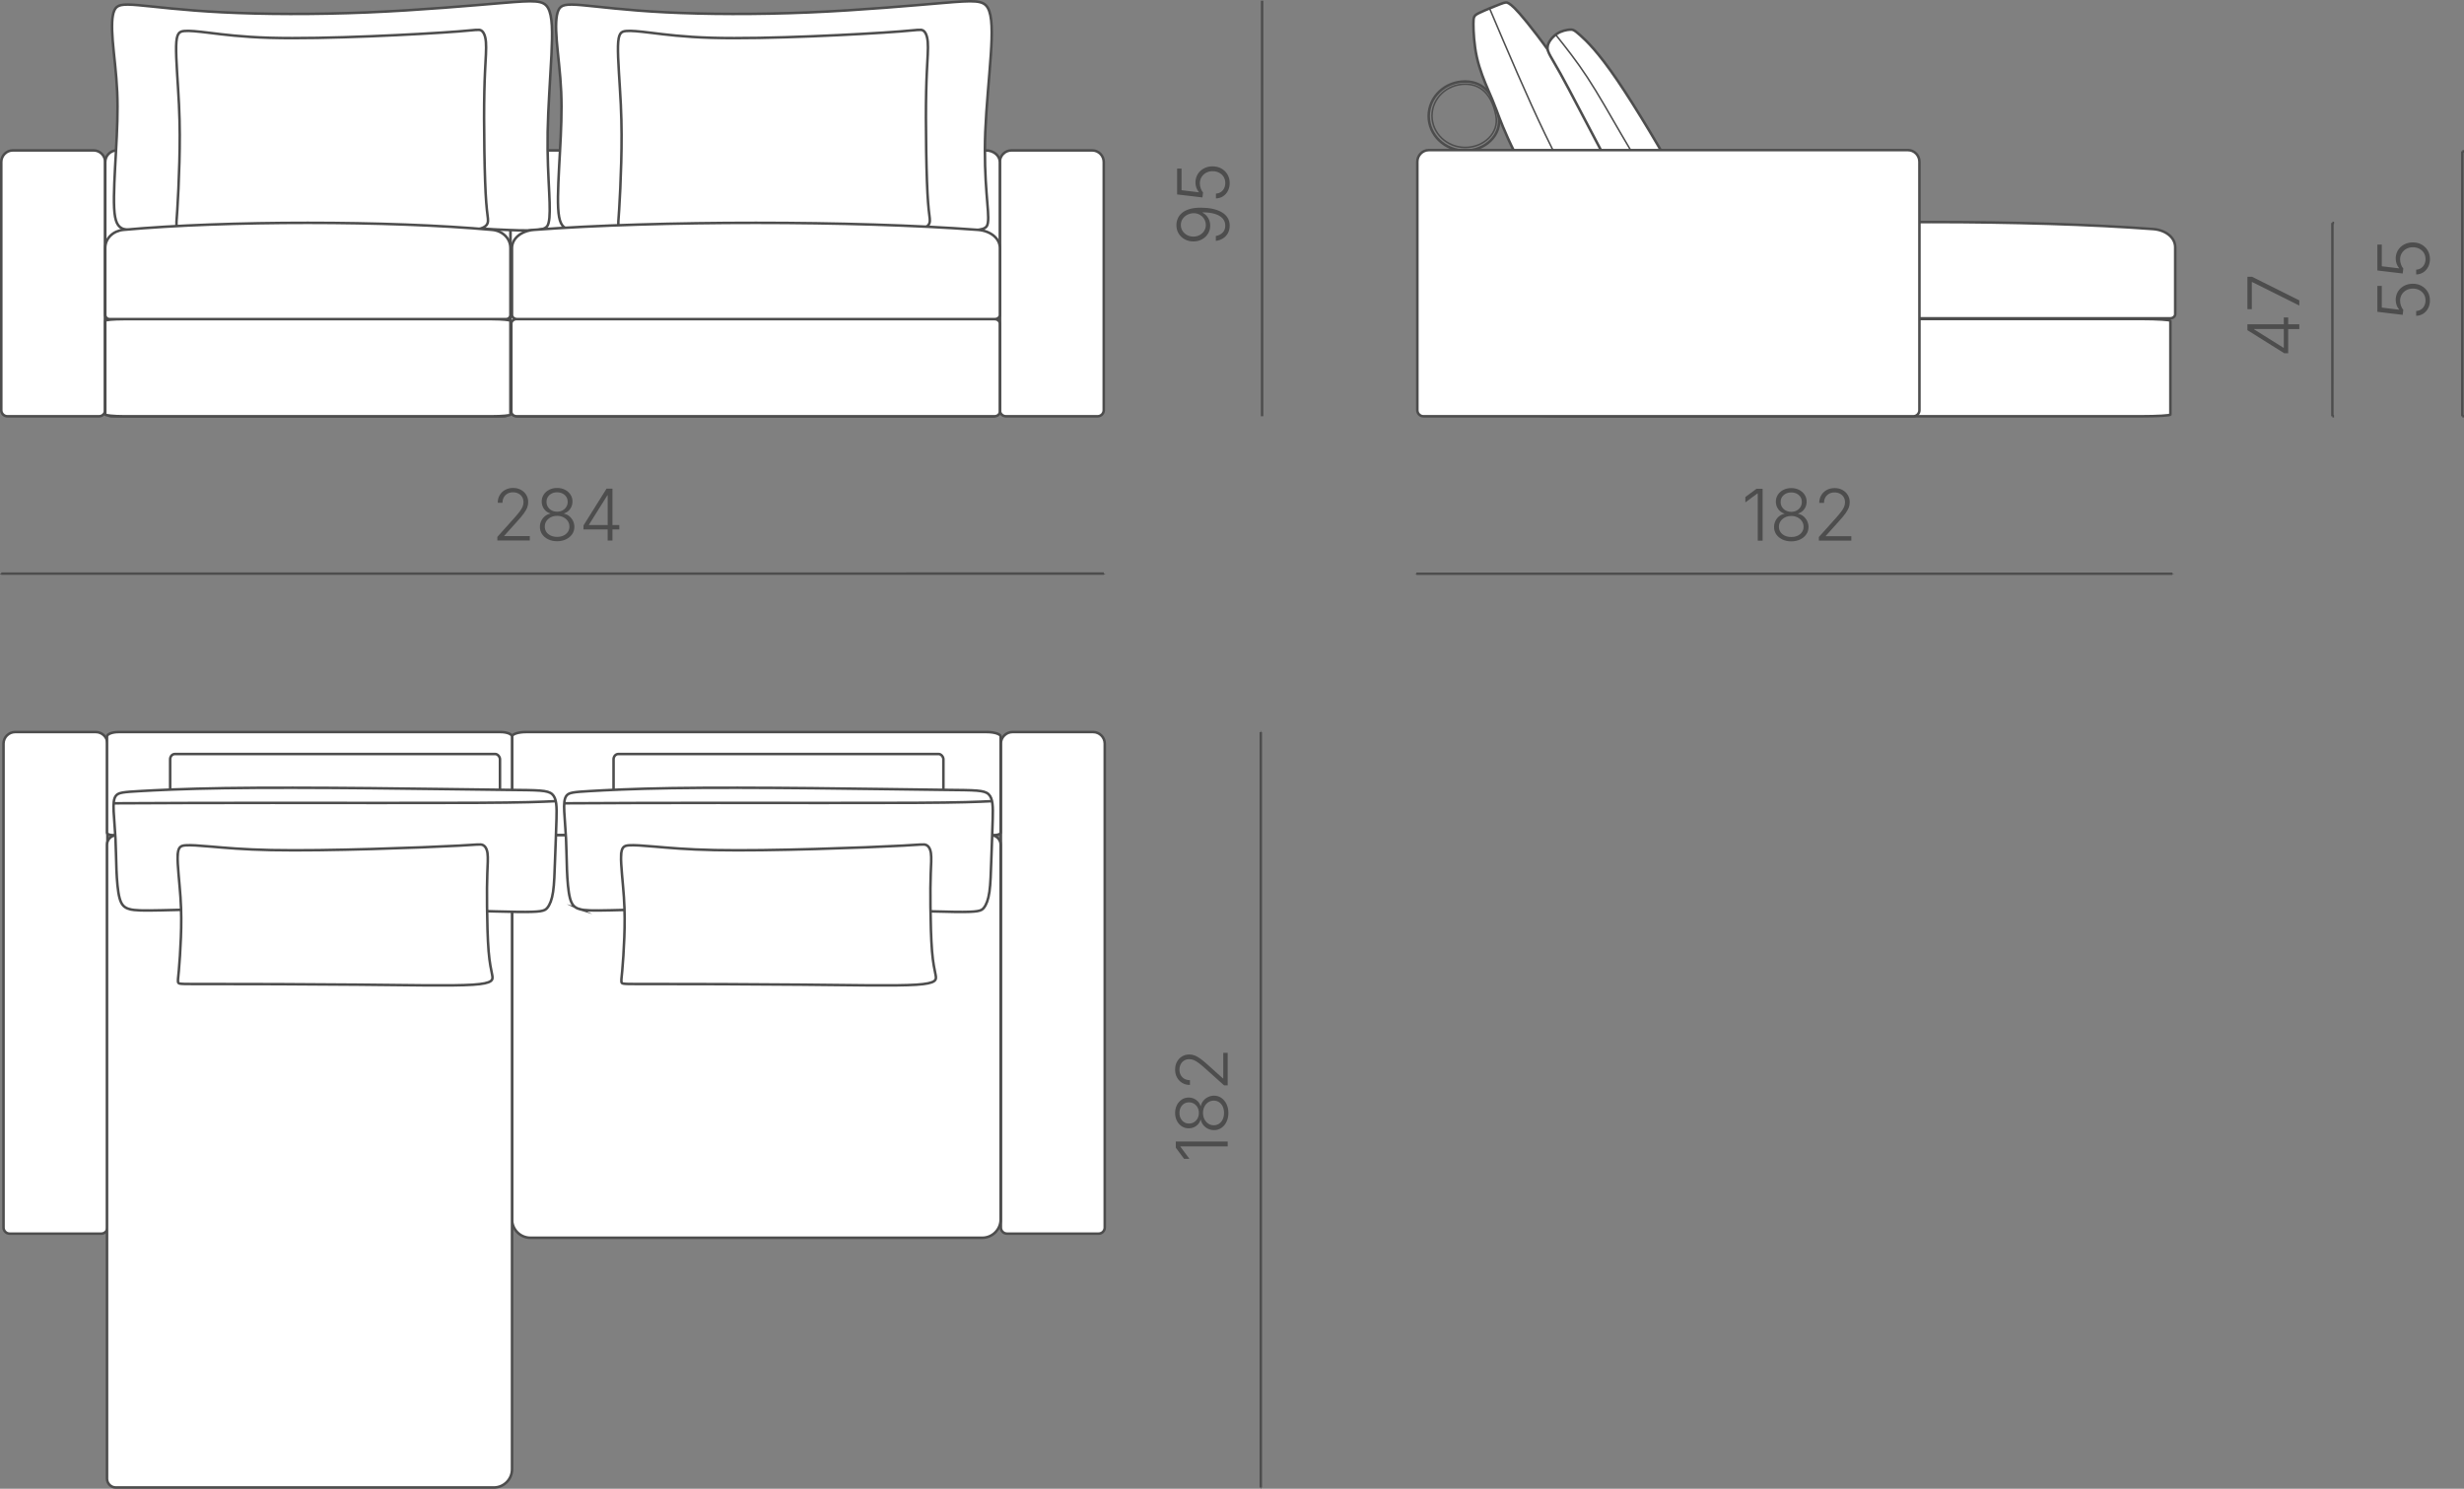 <?xml version="1.0" encoding="UTF-8"?> <svg xmlns="http://www.w3.org/2000/svg" xmlns:xlink="http://www.w3.org/1999/xlink" xmlns:xodm="http://www.corel.com/coreldraw/odm/2003" xml:space="preserve" width="170.653mm" height="103.125mm" version="1.1" style="shape-rendering:geometricPrecision; text-rendering:geometricPrecision; image-rendering:optimizeQuality; fill-rule:evenodd; clip-rule:evenodd" viewBox="0 0 11518.86 6960.81"><rect x="0" y="0" width="11518.86" height="6960.81" fill="#808080" stroke="none"/> <defs> <style type="text/css"> .str2 {stroke:#4D4D4D;stroke-width:7.14;stroke-miterlimit:22.926} .str1 {stroke:#4D4D4D;stroke-width:11.43;stroke-miterlimit:22.926} .str0 {stroke:#4D4D4D;stroke-width:11.91;stroke-miterlimit:22.926} .fil1 {fill:none} .fil0 {fill:white} .fil2 {fill:#4D4D4D;fill-rule:nonzero} </style> </defs> <g id="Слой_x0020_1">  <g id="_1900728224160"> <path class="fil0 str0" d="M4728.36 703.19l377.24 0c29.87,0 54.3,24.43 54.3,54.3l0 1160.29c0,15.72 -12.85,28.57 -28.57,28.57l-428.68 0c-15.72,0 -28.57,-12.85 -28.57,-28.57l0 -1160.29c0,-29.87 24.43,-54.3 54.3,-54.3z"></path> <path class="fil0 str0" d="M2451.39 703.19l2157.4 0c35.91,0 65.28,24.47 65.28,54.3l0 1160.28c0,15.68 -15.5,28.58 -34.36,28.58l-2219.25 0c-18.86,0 -34.36,-12.86 -34.36,-28.58l0 -1160.28c0,-29.86 29.38,-54.3 65.29,-54.3z"></path> <path class="fil0 str0" d="M4649.11 1491.91l-2233.71 0c-13.62,0 -24.95,9.42 -24.95,20.72l0 413c0,11.31 11.23,20.72 24.95,20.72l2233.71 0c13.73,0 24.95,-9.32 24.95,-20.72l0 -413c0,-11.4 -11.44,-20.72 -24.95,-20.72z"></path> <path class="fil0 str0" d="M2653.57 1071.13c-28.03,-9.23 -40.95,-34.17 -44.23,-98.1 -3.27,-63.94 3.1,-166.89 8.4,-264.21 5.31,-97.33 9.54,-189.03 5.76,-277.66 -3.78,-88.63 -15.58,-174.19 -20.88,-241.19 -5.31,-66.99 -4.11,-115.42 7.78,-141.77 11.91,-26.35 34.51,-30.63 110.07,-24.06 75.56,6.56 204.08,23.98 389.7,33.41 185.63,9.44 428.38,10.89 671.56,0.54 243.17,-10.35 486.77,-32.53 629.73,-44.49 142.95,-11.96 185.25,-13.71 206.4,23.39 21.15,37.09 21.15,113.03 14.07,219.44 -7.09,106.42 -21.26,243.32 -25.87,359.9 -4.6,116.57 0.38,212.83 5.64,283.1 5.26,70.27 10.82,114.55 6.55,142.06 -4.27,27.51 -18.35,38.25 -135.08,35.55 -116.73,-2.7 -336.12,-18.84 -571.36,-26.67 -235.23,-7.83 -486.31,-7.34 -679.62,-3.11 -193.3,4.23 -328.85,12.21 -418.17,19.43 -89.32,7.22 -132.43,13.69 -160.45,4.45z"></path> <path class="fil0 str0" d="M60.26 703.19l377.14 0c29.86,0 54.28,24.42 54.28,54.28l0 1160.31c0,15.71 -12.85,28.57 -28.57,28.57l-428.58 0c-15.71,0 -28.57,-12.85 -28.57,-28.57l0 -1160.31c0,-29.86 24.42,-54.28 54.28,-54.28z"></path> <path class="fil0 str0" d="M546.34 703.19l1785.4 0c29.87,0 54.3,24.45 54.3,54.3l0 1160.28c0,15.69 -12.88,28.58 -28.57,28.58l-1836.84 0c-15.7,0 -28.58,-12.86 -28.58,-28.58l0 -1160.28c0,-29.87 24.43,-54.3 54.3,-54.3z"></path> <rect class="fil0 str0" x="492.04" y="1491.92" width="1894.02" height="454.43" rx="86.36" ry="8.1"></rect> <path class="fil0 str0" d="M578.32 1071.13c-28.3,-9.23 -41.35,-34.17 -44.66,-98.1 -3.31,-63.94 3.13,-166.89 8.48,-264.21 5.35,-97.33 9.63,-189.03 5.81,-277.66 -3.82,-88.63 -15.73,-174.19 -21.09,-241.19 -5.35,-66.99 -4.15,-115.42 7.86,-141.77 12.02,-26.35 34.85,-30.63 111.15,-24.06 76.3,6.56 206.07,23.98 393.52,33.41 187.44,9.44 432.57,10.89 678.13,0.54 245.55,-10.35 491.54,-32.53 635.9,-44.49 144.35,-11.96 187.07,-13.71 208.42,23.39 21.36,37.09 21.36,113.03 16.17,219.44 -5.19,106.42 -15.58,243.32 -17.77,359.9 -2.19,116.57 3.81,212.83 7.17,283.1 3.35,70.27 4.05,114.55 -2.71,142.06 -6.76,27.51 -20.98,38.25 -138.86,35.55 -117.88,-2.7 -339.42,-18.84 -576.96,-26.67 -237.53,-7.83 -491.07,-7.34 -686.27,-3.11 -195.2,4.23 -332.07,12.21 -422.26,19.43 -90.2,7.22 -133.73,13.69 -162.03,4.45z"></path> <path class="fil0 str0" d="M823.47 215.23c-1.51,60.57 8.48,174.21 13.22,273.64 4.74,99.43 4.21,184.65 1.95,269.46 -2.27,84.81 -6.26,169.19 -9.65,221.06 -3.39,51.87 -6.16,71.21 -2.13,80.39 4.04,9.18 14.87,8.19 163.86,8.13 148.98,-0.06 436.12,0.79 676.38,5.45 240.25,4.66 433.64,13.14 527.78,4.37 94.14,-8.77 89.04,-34.8 84.5,-69.52 -4.54,-34.73 -8.53,-78.18 -11.47,-159.65 -2.94,-81.47 -4.83,-200.95 -4.88,-295.37 -0.04,-94.42 1.76,-163.77 4.56,-221.42 2.8,-57.65 6.59,-103.61 4.09,-134.94 -2.5,-31.33 -11.31,-48.05 -22.11,-54.31 -10.79,-6.26 -23.6,-2.09 -109.2,4.6 -85.59,6.68 -244,15.88 -409.6,22.56 -165.6,6.68 -338.4,10.86 -469.22,7.06 -130.82,-3.8 -219.66,-15.58 -281.1,-23.1 -61.44,-7.52 -95.46,-10.78 -118.98,-8.65 -23.51,2.13 -36.51,9.65 -38.01,70.23z"></path> <path class="fil0 str0" d="M2888.98 215.23c-1.5,60.57 8.49,174.21 13.22,273.64 4.73,99.43 4.21,184.65 1.95,269.46 -2.27,84.81 -6.26,169.19 -9.65,221.06 -3.39,51.87 -6.16,71.21 -2.13,80.39 4.04,9.18 14.87,8.19 163.86,8.13 148.98,-0.06 436.12,0.79 676.38,5.45 240.25,4.66 433.63,13.14 527.78,4.37 94.14,-8.77 89.04,-34.8 84.5,-69.52 -4.54,-34.73 -8.53,-78.18 -11.47,-159.65 -2.94,-81.47 -4.83,-200.95 -4.88,-295.37 -0.04,-94.42 1.76,-163.77 4.56,-221.42 2.8,-57.65 6.59,-103.61 4.09,-134.94 -2.5,-31.33 -11.31,-48.05 -22.11,-54.31 -10.8,-6.26 -23.6,-2.09 -109.2,4.6 -85.6,6.68 -244,15.88 -409.6,22.56 -165.6,6.68 -338.4,10.86 -469.22,7.06 -130.83,-3.8 -219.66,-15.58 -281.1,-23.1 -61.44,-7.52 -95.46,-10.78 -118.98,-8.65 -23.52,2.13 -36.51,9.65 -38.02,70.23z"></path> <path class="fil0 str0" d="M2366.57 1491.91l-1855.03 0c-10.71,0 -19.49,-8.77 -19.49,-19.5l0 -312.79c0,-46.7 38.41,-80.64 84.89,-84.89 480.18,-43.97 1244.07,-43.63 1724.23,0 46.48,4.22 84.89,38.22 84.89,84.89l0 312.79c0,10.72 -8.78,19.5 -19.49,19.5z"></path> <path class="fil0 str0" d="M4650.95 1491.91l-2233.99 0c-12.9,0 -23.48,-8.77 -23.48,-19.5l0 -312.79c0,-46.7 46.26,-80.64 102.23,-84.89 578.29,-43.97 1498.21,-43.63 2076.47,0 55.98,4.22 102.23,38.22 102.23,84.89l0 312.79c0,10.72 -10.58,19.5 -23.48,19.5z"></path> <path class="fil0 str0" d="M10145.32 1488.31l-2233.99 0c-12.91,0 -23.48,-8.77 -23.48,-19.5l0 -312.79c0,-46.7 46.26,-80.64 102.23,-84.9 578.28,-43.97 1498.21,-43.63 2076.47,0 55.97,4.23 102.23,38.22 102.23,84.9l0 312.79c0,10.71 -10.58,19.5 -23.48,19.5z"></path> <g> <line class="fil1 str1" x1="5895.81" y1="6955.05" x2="5894.03" y2="6955.05"></line> <line class="fil1 str1" x1="5895.83" y1="3422.81" x2="5894.04" y2="3422.81"></line> <line class="fil1 str1" x1="5894.04" y1="3422.81" x2="5894.03" y2="6955.05"></line> </g> <polygon class="fil2" points="5496.79,5337.46 5739.31,5337.46 5739.31,5360.24 5518.56,5360.24 5518.56,5361.86 5560.41,5418.19 5535.34,5418.19 5496.79,5366.25 "></polygon> <path id="_1" class="fil2" d="M5742.59 5203.67c0,15.5 -2.95,29.33 -8.84,41.5 -5.83,12.17 -13.84,21.67 -23.89,28.56 -10.11,6.89 -21.56,10.33 -34.34,10.33 -10,0 -19.39,-2.05 -28.11,-6.28 -8.72,-4.16 -16.06,-9.94 -22.06,-17.33 -5.95,-7.34 -9.89,-15.67 -11.72,-24.89l-1.11 0c-3.5,12.06 -10.33,21.73 -20.61,29.06 -10.23,7.34 -21.89,11 -34.9,11 -12.06,0 -22.89,-3.17 -32.5,-9.44 -9.61,-6.28 -17.17,-14.89 -22.67,-25.73 -5.56,-10.83 -8.34,-23.11 -8.34,-36.78 0,-13.55 2.77,-25.78 8.34,-36.61 5.49,-10.89 13.05,-19.45 22.61,-25.84 9.56,-6.33 20.39,-9.5 32.55,-9.5 12.89,0 24.51,3.67 34.84,11 10.27,7.34 17.16,16.89 20.67,28.73l1.11 0c1.84,-9.11 5.78,-17.33 11.72,-24.67 6,-7.33 13.34,-13.11 22.06,-17.39 8.72,-4.33 18.12,-6.45 28.11,-6.45 12.78,0 24.23,3.5 34.34,10.5 10.06,7 18.06,16.55 23.89,28.72 5.89,12.17 8.84,26.01 8.84,41.5zm-20.39 0c0,-11.39 -2.06,-21.39 -6.17,-30.06 -4.11,-8.61 -9.78,-15.34 -17,-20.22 -7.22,-4.89 -15.44,-7.34 -24.67,-7.34 -9.67,0 -18.28,2.5 -25.78,7.56 -7.56,5.06 -13.56,11.89 -18,20.61 -4.45,8.67 -6.67,18.51 -6.67,29.45 0,10.95 2.22,20.78 6.67,29.45 4.44,8.67 10.44,15.56 18,20.61 7.5,5.06 16.11,7.55 25.78,7.55 9.23,0 17.45,-2.39 24.67,-7.22 7.22,-4.83 12.89,-11.61 17,-20.28 4.11,-8.67 6.17,-18.72 6.17,-30.12zm-117.68 0c0,-9.44 -2,-17.89 -6,-25.33 -4,-7.39 -9.5,-13.28 -16.44,-17.62 -6.95,-4.39 -14.84,-6.55 -23.62,-6.55 -8.77,0 -16.5,2.11 -23.17,6.39 -6.67,4.23 -11.95,10.06 -15.73,17.56 -3.77,7.5 -5.72,16 -5.72,25.55 0,9.56 1.94,18.06 5.72,25.45 3.78,7.45 9.06,13.34 15.73,17.62 6.67,4.27 14.39,6.44 23.17,6.44 8.78,0 16.67,-2.17 23.62,-6.44 6.95,-4.28 12.45,-10.23 16.44,-17.73 4,-7.56 6,-16 6,-25.34z"></path> <path id="_2" class="fil2" d="M5739.31 5074.6l-16.95 0 -88.84 -79.61c-11.28,-10 -21,-18.12 -29.17,-24.34 -8.11,-6.22 -15.67,-10.83 -22.67,-13.83 -7,-3 -14.33,-4.5 -21.89,-4.5 -9.22,0 -17.28,2.17 -24.23,6.45 -6.89,4.28 -12.22,10.11 -16,17.5 -3.77,7.39 -5.72,15.77 -5.72,25.22 0,9.89 2.11,18.5 6.39,25.83 4.23,7.28 10,13.01 17.33,17.06 7.28,4.05 15.73,6.11 25.28,6.11l0 22.28c-13.45,0 -25.39,-3.11 -35.9,-9.34 -10.44,-6.22 -18.67,-14.78 -24.56,-25.56 -5.95,-10.77 -8.89,-23.11 -8.89,-37 0,-13.72 2.89,-25.83 8.72,-36.39 5.78,-10.62 13.67,-18.95 23.62,-25.01 9.89,-6.05 21.11,-9.11 33.61,-9.11 8.89,0 17.44,1.55 25.72,4.61 8.22,3.11 17.56,8.44 27.89,16.06 10.39,7.61 23.06,18.22 38,31.89l65.95 59.28 1.61 0 0 -119.35 20.67 0 0 151.74z"></path> <g> <line class="fil1 str1" x1="5.72" y1="2685.38" x2="5.72" y2="2682.14"></line> <line class="fil1 str1" x1="5160.37" y1="2685.14" x2="5160.37" y2="2681.9"></line> <line class="fil1 str1" x1="5160.37" y1="2681.9" x2="5.72" y2="2682.14"></line> </g> <path class="fil2" d="M2325 2527.3l0 -16.95 79.61 -88.85c10,-11.28 18.12,-21 24.34,-29.17 6.22,-8.11 10.83,-15.67 13.83,-22.67 3,-7 4.5,-14.33 4.5,-21.89 0,-9.22 -2.17,-17.28 -6.45,-24.23 -4.28,-6.89 -10.11,-12.22 -17.5,-16 -7.4,-3.77 -15.78,-5.72 -25.23,-5.72 -9.89,0 -18.5,2.11 -25.82,6.39 -7.28,4.23 -13.01,10.01 -17.06,17.34 -4.05,7.28 -6.11,15.73 -6.11,25.28l-22.28 0c0,-13.45 3.11,-25.39 9.34,-35.9 6.22,-10.44 14.78,-18.67 25.55,-24.56 10.77,-5.95 23.11,-8.9 37,-8.9 13.72,0 25.83,2.89 36.39,8.72 10.62,5.78 18.95,13.67 25.01,23.62 6.05,9.89 9.11,21.11 9.11,33.61 0,8.89 -1.55,17.44 -4.61,25.72 -3.11,8.22 -8.44,17.56 -16.06,27.89 -7.61,10.39 -18.22,23.06 -31.89,38l-59.28 65.96 0 1.61 119.35 -0.01 0 20.67 -151.74 0.01z"></path> <path id="_1_0" class="fil2" d="M2604.37 2530.56c-15.5,0 -29.33,-2.95 -41.5,-8.84 -12.17,-5.83 -21.67,-13.84 -28.56,-23.89 -6.89,-10.11 -10.33,-21.56 -10.33,-34.34 -0.01,-10 2.05,-19.39 6.27,-28.11 4.16,-8.72 9.94,-16.06 17.33,-22.06 7.34,-5.95 15.67,-9.89 24.89,-11.72l0 -1.11c-12.06,-3.5 -21.73,-10.33 -29.06,-20.61 -7.34,-10.23 -11,-21.89 -11,-34.9 0,-12.06 3.17,-22.89 9.44,-32.5 6.28,-9.61 14.88,-17.17 25.72,-22.67 10.83,-5.56 23.11,-8.34 36.78,-8.34 13.55,0 25.78,2.77 36.61,8.34 10.89,5.49 19.45,13.05 25.85,22.61 6.33,9.56 9.5,20.39 9.5,32.55 0,12.89 -3.67,24.51 -11,34.85 -7.34,10.27 -16.89,17.16 -28.73,20.67l0 1.11c9.11,1.84 17.33,5.78 24.67,11.72 7.33,5.99 13.11,13.33 17.39,22.05 4.33,8.72 6.45,18.12 6.45,28.11 0,12.78 -3.5,24.23 -10.5,34.34 -7,10.06 -16.55,18.07 -28.72,23.9 -12.17,5.89 -26.01,8.84 -41.5,8.84zm0 -20.39c11.39,0 21.39,-2.06 30.06,-6.17 8.61,-4.11 15.34,-9.78 20.22,-17 4.89,-7.22 7.34,-15.44 7.34,-24.67 -0.01,-9.67 -2.5,-18.28 -7.57,-25.78 -5.06,-7.56 -11.89,-13.56 -20.61,-18 -8.67,-4.45 -18.51,-6.67 -29.45,-6.67 -10.95,0 -20.78,2.22 -29.45,6.67 -8.67,4.44 -15.56,10.44 -20.61,18 -5.06,7.5 -7.55,16.11 -7.55,25.78 0,9.23 2.39,17.45 7.22,24.67 4.83,7.22 11.61,12.89 20.28,17 8.67,4.11 18.72,6.17 30.12,6.17zm-0.01 -117.68c9.44,0 17.89,-2 25.33,-6 7.39,-4 13.28,-9.5 17.62,-16.44 4.39,-6.95 6.55,-14.84 6.55,-23.62 0,-8.77 -2.11,-16.5 -6.39,-23.17 -4.23,-6.67 -10.06,-11.95 -17.56,-15.73 -7.51,-3.77 -16,-5.72 -25.56,-5.72 -9.56,0 -18.06,1.94 -25.44,5.72 -7.45,3.78 -13.34,9.06 -17.62,15.73 -4.27,6.67 -6.44,14.39 -6.44,23.17 0,8.78 2.17,16.67 6.44,23.62 4.28,6.95 10.23,12.45 17.73,16.44 7.56,4 16,6 25.34,6z"></path> <path id="_2_1" class="fil2" d="M2727.77 2475.33l0 -18.56 107.72 -172.02 14 0 0.01 31.06 -10.06 0 -86.12 137.41 0.01 1.61 141.79 -0.01 0 20.51 -167.35 0.01zm112.96 51.94l0 -57.62 0.16 -8.61 -0.01 -176.29 22.28 0 0.01 242.52 -22.44 0z"></path> <g> <line class="fil1 str1" x1="6621.29" y1="2684.77" x2="6621.29" y2="2682.69"></line> <line class="fil1 str1" x1="10155.89" y1="2684.63" x2="10155.89" y2="2682.56"></line> <line class="fil1 str1" x1="10155.89" y1="2682.56" x2="6621.29" y2="2682.69"></line> </g> <polygon class="fil2" points="8240.05,2285.37 8240.06,2527.9 8217.28,2527.9 8217.27,2307.16 8215.66,2307.16 8159.32,2349 8159.32,2323.94 8211.27,2285.38 "></polygon> <path id="_1_2" class="fil2" d="M8373.85 2531.18c-15.5,0 -29.33,-2.95 -41.5,-8.84 -12.17,-5.83 -21.67,-13.84 -28.56,-23.89 -6.89,-10.11 -10.33,-21.56 -10.33,-34.34 0,-10 2.05,-19.39 6.27,-28.11 4.16,-8.72 9.94,-16.06 17.33,-22.06 7.34,-5.95 15.67,-9.89 24.89,-11.72l0 -1.11c-12.06,-3.5 -21.73,-10.33 -29.06,-20.61 -7.34,-10.23 -11,-21.89 -11,-34.9 0,-12.06 3.17,-22.89 9.44,-32.5 6.28,-9.61 14.89,-17.17 25.73,-22.67 10.83,-5.56 23.11,-8.34 36.78,-8.34 13.55,0 25.78,2.77 36.61,8.33 10.89,5.49 19.45,13.05 25.84,22.61 6.33,9.56 9.5,20.39 9.5,32.55 0,12.89 -3.67,24.51 -11,34.84 -7.34,10.27 -16.89,17.16 -28.73,20.67l0 1.11c9.11,1.84 17.33,5.78 24.67,11.72 7.33,6 13.11,13.34 17.39,22.06 4.34,8.72 6.45,18.12 6.45,28.11 0,12.78 -3.5,24.23 -10.5,34.34 -7,10.06 -16.55,18.06 -28.72,23.89 -12.17,5.89 -26.01,8.84 -41.5,8.84zm0 -20.39c11.39,0 21.39,-2.06 30.06,-6.17 8.61,-4.12 15.34,-9.79 20.22,-17.01 4.89,-7.22 7.34,-15.44 7.34,-24.67 0,-9.67 -2.5,-18.28 -7.57,-25.78 -5.06,-7.56 -11.89,-13.56 -20.61,-18 -8.67,-4.45 -18.51,-6.67 -29.45,-6.67 -10.95,0 -20.78,2.22 -29.45,6.67 -8.67,4.44 -15.56,10.44 -20.61,18 -5.05,7.5 -7.55,16.11 -7.55,25.78 0,9.23 2.39,17.45 7.22,24.67 4.83,7.22 11.61,12.89 20.28,17 8.67,4.11 18.72,6.17 30.12,6.17zm-0.01 -117.68c9.44,0 17.89,-2 25.33,-6 7.39,-4 13.28,-9.5 17.62,-16.45 4.39,-6.95 6.55,-14.84 6.55,-23.62 0,-8.77 -2.11,-16.5 -6.39,-23.17 -4.23,-6.67 -10.06,-11.95 -17.56,-15.72 -7.5,-3.77 -16,-5.72 -25.55,-5.72 -9.56,0 -18.06,1.94 -25.45,5.72 -7.45,3.78 -13.34,9.06 -17.62,15.73 -4.27,6.67 -6.44,14.39 -6.44,23.17 0,8.78 2.17,16.67 6.44,23.62 4.28,6.95 10.23,12.45 17.73,16.44 7.56,4 16,6 25.34,6z"></path> <path id="_2_3" class="fil2" d="M8502.93 2527.89l0 -16.95 79.61 -88.84c10,-11.29 18.12,-21.01 24.34,-29.17 6.22,-8.11 10.83,-15.67 13.83,-22.67 3,-7 4.5,-14.33 4.5,-21.89 0,-9.22 -2.17,-17.28 -6.45,-24.23 -4.28,-6.89 -10.11,-12.22 -17.5,-16 -7.39,-3.77 -15.77,-5.72 -25.22,-5.71 -9.89,0 -18.5,2.11 -25.83,6.39 -7.28,4.23 -13.01,10 -17.06,17.33 -4.05,7.28 -6.11,15.73 -6.11,25.28l-22.28 0c0,-13.45 3.11,-25.39 9.34,-35.9 6.22,-10.44 14.78,-18.67 25.56,-24.56 10.77,-5.95 23.11,-8.89 37,-8.89 13.72,-0.01 25.83,2.88 36.39,8.71 10.62,5.78 18.95,13.67 25.01,23.62 6.05,9.89 9.11,21.11 9.11,33.61 0,8.89 -1.55,17.44 -4.61,25.72 -3.11,8.22 -8.44,17.56 -16.06,27.89 -7.61,10.39 -18.22,23.06 -31.89,38l-59.28 65.96 0 1.61 119.35 -0.01 0 20.67 -151.74 0.01z"></path> <g> <line class="fil1 str1" x1="5900.06" y1="1946.34" x2="5900.06" y2="1946.34"></line> <line class="fil1 str1" x1="5900.15" y1="3.08" x2="5900.15" y2="3.08"></line> <line class="fil1 str1" x1="5900.15" y1="3.08" x2="5900.06" y2="1946.34"></line> </g> <path class="fil2" d="M5748.67 1054.84c0,13.16 -2.73,24.78 -8.17,34.94 -5.45,10.11 -13.01,18.34 -22.78,24.62 -9.78,6.33 -21.06,10.28 -33.84,11.89l0 -22.94c12.67,-2.06 23.22,-7.22 31.56,-15.45 8.34,-8.28 12.57,-19.28 12.57,-33.05 0,-13.11 -4.17,-24.29 -12.39,-33.51 -8.28,-9.23 -20.22,-16.28 -36,-21.17 -15.73,-4.9 -34.89,-7.34 -57.45,-7.34l0 1.61c7.16,3.72 13.38,8.61 18.72,14.72 5.33,6.17 9.44,13.11 12.39,20.84 2.94,7.78 4.39,16.06 4.39,24.84 0,13.55 -3.4,25.95 -10.17,37.23 -6.78,11.22 -16.11,20.17 -28.01,26.83 -11.89,6.67 -25.45,10 -40.61,10 -14.55,0 -27.84,-3.22 -39.89,-9.67 -12.06,-6.45 -21.67,-15.51 -28.89,-27.12 -7.22,-11.62 -10.72,-25.17 -10.5,-40.67 0.11,-10.11 2.17,-19.95 6.17,-29.56 4.05,-9.61 10.44,-18.22 19.22,-25.89 8.77,-7.67 20.45,-13.72 35,-18.22 14.56,-4.5 32.45,-6.78 53.73,-6.78 19.84,0 38.01,1.78 54.45,5.22 16.45,3.51 30.67,8.67 42.73,15.62 12.06,6.95 21.34,15.73 27.89,26.22 6.61,10.56 9.9,22.78 9.9,36.79zm-111.51 -3.06c0,-8.06 -1.61,-15.5 -4.83,-22.4 -3.17,-6.88 -7.56,-12.89 -13.17,-17.94 -5.61,-5 -12,-8.84 -19.22,-11.45 -7.22,-2.61 -14.78,-3.67 -22.67,-3.11 -11,0.89 -20.72,3.78 -29.22,8.72 -8.56,4.95 -15.28,11.39 -20.28,19.28 -5,7.94 -7.5,16.88 -7.5,26.88 0,10.28 2.67,19.56 7.88,27.84 5.28,8.22 12.33,14.72 21.17,19.5 8.84,4.78 18.72,7.17 29.56,7.17 10.83,0 20.67,-2.39 29.45,-7.17 8.77,-4.78 15.78,-11.28 21,-19.5 5.23,-8.28 7.84,-17.56 7.84,-27.84z"></path> <path id="_1_4" class="fil2" d="M5748.67 855.82c0,13.55 -2.78,25.67 -8.34,36.45 -5.5,10.72 -13.17,19.22 -22.83,25.55 -9.73,6.28 -20.79,9.61 -33.18,9.89l0.01 -22.44c8.5,-0.45 16,-2.83 22.67,-7.17 6.61,-4.33 11.78,-10.17 15.44,-17.56 3.67,-7.39 5.56,-15.61 5.56,-24.72 0,-10.89 -2.56,-20.45 -7.67,-28.78 -5.12,-8.28 -12.12,-14.78 -21.11,-19.5 -8.95,-4.72 -19.01,-7.11 -30.17,-7.12 -11.83,0 -22.23,2.56 -31.17,7.61 -8.94,5.06 -16,11.83 -21.06,20.33 -5.11,8.5 -7.67,18.12 -7.67,28.73 0,8.22 1.39,16.23 4.23,23.95 2.83,7.67 6.39,14.05 10.73,19l-2.89 23.11 -118.35 -14.11 0 -120.96 20.67 0.01 0 101.23 80.73 9.78 0 -1.33c-4.66,-5.28 -8.44,-11.84 -11.33,-19.62 -2.83,-7.72 -4.28,-16 -4.28,-24.78 0,-10.67 1.94,-20.56 5.83,-29.73 3.89,-9.17 9.45,-17.17 16.61,-24 7.17,-6.84 15.62,-12.17 25.39,-16.06 9.78,-3.83 20.51,-5.78 32.23,-5.78 15.33,0.01 29,3.4 41,10.12 12.06,6.72 21.56,15.94 28.5,27.67 6.95,11.72 10.45,25.12 10.45,40.23z"></path> <g> <line class="fil1 str1" x1="10911.24" y1="1946.34" x2="10903.55" y2="1946.34"></line> <line class="fil1 str1" x1="10911.37" y1="1042.16" x2="10903.67" y2="1042.16"></line> <line class="fil1 str1" x1="10903.67" y1="1042.16" x2="10903.55" y2="1946.34"></line> </g> <path class="fil2" d="M10696.91 1651.51l-18.56 0 -171.99 -107.76 0 -14 31.06 0.01 0 10.06 137.39 86.13 1.61 0 0.02 -141.79 20.51 0.01 -0.03 167.35zm51.97 -112.95l-57.62 -0.01 -8.61 -0.16 -176.29 -0.03 0 -22.28 242.52 0.03 0 22.44z"></path> <polygon id="_1_5" class="fil2" points="10748.89,1428.72 10528.66,1318.62 10527.05,1318.62 10527.04,1445.63 10506.37,1445.63 10506.39,1294.22 10528.17,1294.22 10748.9,1404.44 "></polygon> <path class="fil0 str0" d="M70.74 3422.79l377.14 0c29.85,0 54.28,24.41 54.28,54.27l0 2262.42c0,15.71 -12.85,28.56 -28.57,28.56l-428.56 0c-15.71,0 -28.57,-12.85 -28.57,-28.56l0 -2262.42c0,-29.85 24.42,-54.27 54.28,-54.27z"></path> <path class="fil0 str0" d="M4733.16 3422.79l377.14 0c29.85,0 54.28,24.41 54.28,54.27l0 2262.42c0,15.71 -12.85,28.56 -28.57,28.56l-428.56 0c-15.71,0 -28.57,-12.85 -28.57,-28.56l0 -2262.42c0,-29.85 24.42,-54.27 54.28,-54.27z"></path> <path class="fil0 str0" d="M2459.22 3422.79l2153.21 0c36.02,0 65.49,9.48 65.49,21.06l0 450.07c0,6.09 -15.54,11.08 -34.46,11.08l-2215.26 0c-18.93,0 -34.46,-4.99 -34.46,-11.08l0 -450.07c0,-11.58 29.47,-21.06 65.49,-21.06z"></path> <path class="fil0 str0" d="M4633.04 3905l-2194.4 0c-24.7,0 -44.91,20.2 -44.91,44.91l0 1751.54c0,47.21 38.62,85.82 85.82,85.82l2112.56 0c47.21,0 85.82,-38.62 85.82,-85.82l0 -1751.54c0,-24.7 -20.21,-44.91 -44.91,-44.91z"></path> <rect class="fil0 str0" x="2868.31" y="3525.46" width="1541.95" height="276.86" rx="22.46" ry="24.73"></rect> <path class="fil0 str0" d="M2709.35 4250.7c-23.96,-6.84 -36.65,-20.03 -44.89,-51.89 -8.23,-31.87 -11.99,-82.4 -13.95,-131.91 -1.94,-49.52 -2.09,-98.03 -4.37,-144.92 -2.29,-46.89 -6.72,-92.15 -8.35,-127.59 -1.63,-35.44 -0.46,-61.05 11.23,-75 11.69,-13.94 33.91,-16.2 108.15,-20.58 74.24,-4.39 200.52,-10.89 382.91,-13.75 182.39,-2.87 420.91,-2.09 659.85,0.28 238.94,2.38 478.3,6.36 618.76,7.89 140.46,1.53 182.02,0.6 202.81,20.22 20.78,19.62 20.78,59.79 19.3,116.09 -1.47,56.29 -4.42,128.71 -6.55,190.38 -2.13,61.67 -3.45,112.59 -8.77,149.76 -5.33,37.18 -14.67,60.6 -26.26,75.15 -11.58,14.55 -25.43,20.24 -135.11,18.81 -109.69,-1.42 -315.24,-9.96 -541.36,-14.11 -226.12,-4.14 -472.82,-3.88 -662.76,-1.65 -189.94,2.24 -323.12,6.46 -407.31,8.32 -84.19,1.86 -119.38,1.35 -143.34,-5.5z"></path> <path class="fil0 str0" d="M2903.38 4001.68c-1.5,42.57 8.49,122.44 13.22,192.31 4.73,69.87 4.21,129.77 1.94,189.37 -2.26,59.6 -6.26,118.91 -9.65,155.37 -3.38,36.45 -6.16,50.04 -2.13,56.5 4.04,6.45 14.87,5.76 163.81,5.72 148.95,-0.04 436,0.56 677.5,2.92 241.5,2.36 437.45,6.47 534.62,0.3 97.17,-6.17 95.57,-22.61 91.04,-46.1 -4.54,-23.49 -12.03,-54.03 -16.71,-111.28 -4.69,-57.25 -6.59,-141.22 -7.29,-207.58 -0.7,-66.36 -0.2,-115.09 1.29,-155.61 1.49,-40.52 3.98,-72.81 0.82,-94.84 -3.16,-22.02 -11.95,-33.76 -22.75,-38.17 -10.79,-4.4 -23.59,-1.46 -109.17,3.23 -85.57,4.69 -243.93,11.15 -409.49,15.85 -165.55,4.7 -338.31,7.64 -469.09,4.97 -130.78,-2.67 -219.59,-10.96 -281.01,-16.24 -61.42,-5.29 -95.44,-7.57 -118.95,-6.07 -23.5,1.5 -36.5,6.78 -38,49.35z"></path> <path class="fil1 str0" d="M2637.74 3755.91c208.81,-0.99 417.62,-1.98 716.25,-1.97 298.64,0.01 687.1,1.03 915.99,-0.15 228.9,-1.17 298.24,-4.53 367.58,-7.89"></path> <path class="fil0 str0" d="M554.53 3422.79l1784.89 0c29.85,0 54.28,9.48 54.28,21.06l0 450.07c0,6.09 -12.88,11.08 -28.57,11.08l-1836.31 0c-15.69,0 -28.57,-4.99 -28.57,-11.08l0 -450.07c0,-11.58 24.42,-21.06 54.28,-21.06z"></path> <rect class="fil0 str0" x="795.39" y="3525.46" width="1541.95" height="276.86" rx="22.46" ry="24.73"></rect> <path class="fil0 str0" d="M2349.2 3905.01l-1804.45 0c-24.46,0 -44.5,20.05 -44.5,44.52l0 2964.19c0,22.61 18.5,41.13 41.13,41.13l1767.26 0c46.79,0 85.08,-38.27 85.08,-85.07l0 -2920.26c0,-24.49 -20.05,-44.52 -44.52,-44.52z"></path> <path class="fil0 str0" d="M605.22 4250.7c-24.76,-6.84 -37.89,-20.03 -46.39,-51.89 -8.51,-31.87 -12.4,-82.4 -14.41,-131.91 -2.02,-49.52 -2.16,-98.03 -4.52,-144.92 -2.36,-46.89 -6.94,-92.15 -8.63,-127.59 -1.69,-35.44 -0.47,-61.05 11.61,-75 12.09,-13.94 35.05,-16.2 111.78,-20.58 76.74,-4.39 207.25,-10.89 395.76,-13.75 188.52,-2.87 435.04,-2.09 681.99,0.28 246.95,2.38 494.34,6.36 639.52,7.89 145.17,1.53 188.13,0.6 209.61,20.22 21.48,19.62 21.48,59.79 19.95,116.09 -1.53,56.29 -4.57,128.71 -6.77,190.38 -2.21,61.67 -3.56,112.59 -9.07,149.76 -5.5,37.18 -15.16,60.6 -27.14,75.15 -11.97,14.55 -26.28,20.24 -139.65,18.81 -113.37,-1.42 -325.81,-9.96 -559.52,-14.11 -233.71,-4.14 -488.69,-3.88 -685,-1.65 -196.31,2.24 -333.96,6.46 -420.98,8.32 -87.01,1.86 -123.39,1.35 -148.15,-5.5z"></path> <path class="fil0 str0" d="M830.46 4001.68c-1.5,42.57 8.48,122.44 13.22,192.31 4.73,69.87 4.21,129.77 1.94,189.37 -2.26,59.6 -6.26,118.91 -9.65,155.37 -3.39,36.45 -6.16,50.04 -2.13,56.5 4.03,6.45 14.87,5.76 163.81,5.72 148.94,-0.04 436,0.56 677.5,2.92 241.5,2.36 437.44,6.47 534.62,0.3 97.17,-6.17 95.57,-22.61 91.03,-46.1 -4.54,-23.49 -12.02,-54.03 -16.71,-111.28 -4.68,-57.25 -6.59,-141.22 -7.28,-207.58 -0.7,-66.36 -0.2,-115.09 1.29,-155.61 1.48,-40.52 3.98,-72.81 0.82,-94.84 -3.16,-22.02 -11.96,-33.76 -22.75,-38.17 -10.79,-4.4 -23.6,-1.46 -109.17,3.23 -85.57,4.69 -243.93,11.15 -409.49,15.85 -165.55,4.7 -338.3,7.64 -469.09,4.97 -130.79,-2.67 -219.59,-10.96 -281.02,-16.24 -61.41,-5.29 -95.44,-7.57 -118.94,-6.07 -23.5,1.5 -36.5,6.78 -38,49.35z"></path> <path class="fil1 str0" d="M531.21 3755.91c215.82,-0.99 431.63,-1.98 740.28,-1.97 308.66,0.01 710.14,1.03 946.71,-0.15 236.58,-1.17 308.25,-4.53 379.92,-7.89"></path> <rect class="fil0 str0" x="7156.65" y="1491.43" width="2989.61" height="454.92" rx="136.32" ry="8.11"></rect> <path class="fil1 str0" d="M6849.03 380.95c93.94,0 140.12,73.01 156.97,161.77 16.85,88.75 -63.03,161.77 -156.97,161.77 -93.94,0 -170.1,-72.43 -170.1,-161.77 0,-89.34 76.16,-161.77 170.1,-161.77z"></path> <path class="fil1 str2" d="M6849.88 393.56c85.86,0 128.07,66.74 143.47,147.86 15.4,81.13 -57.61,147.86 -143.47,147.86 -85.86,0 -155.47,-66.2 -155.47,-147.86 0,-81.66 69.61,-147.86 155.47,-147.86z"></path> <path class="fil0 str0" d="M7390.39 1078.3c-51.74,5.37 -76.56,9.96 -128,-56.83 -51.43,-66.78 -129.5,-204.93 -179.59,-305.12 -50.09,-100.19 -72.21,-162.42 -87.32,-202.44 -15.11,-40.03 -23.21,-57.85 -38.99,-94.59 -15.79,-36.75 -39.26,-92.43 -52.43,-151.74 -13.17,-59.32 -16.02,-122.27 -16.07,-156.25 -0.05,-33.99 2.71,-38.99 27.67,-51.1 24.96,-12.1 72.11,-31.29 97.73,-40.94 25.63,-9.65 29.74,-9.76 41.11,-2.75 11.37,7.01 30.02,21.13 85.3,89.41 55.28,68.27 147.21,190.68 226.96,325.39 79.75,134.71 147.32,281.71 181.42,379.17 34.1,97.45 34.71,145.36 37.69,178.79 2.97,33.43 8.3,52.37 -28.38,64.91 -36.67,12.55 -115.36,18.7 -167.1,24.07z"></path> <path class="fil1 str2" d="M6962.8 37.53c88.29,207.98 176.57,415.97 259.84,588.78 83.27,172.81 161.5,310.45 239.74,448.08"></path> <path class="fil0 str0" d="M7234.53 221.44c1.32,-23.15 21.87,-48.61 43.78,-63.21 21.91,-14.61 45.18,-18.37 59.62,-19.59 14.45,-1.23 20.07,0.07 49.52,26.25 29.44,26.18 82.71,77.25 172.61,209.16 89.89,131.92 216.4,344.69 283.45,469.66 67.05,124.97 74.63,162.15 55.11,186.59 -19.53,24.45 -66.16,36.15 -108.09,36.6 -41.94,0.45 -79.18,-10.37 -129.87,-72.86 -50.69,-62.49 -114.84,-176.66 -182.35,-303.23 -67.51,-126.57 -138.4,-265.55 -182.79,-345.46 -44.39,-79.91 -62.3,-100.76 -60.98,-123.91z"></path> <path class="fil1 str2" d="M7272.66 162.26c48.79,61.3 97.59,122.59 148.44,200.22 50.85,77.64 103.77,171.6 157.21,263.75 53.45,92.16 107.43,182.49 152.52,254.31 45.1,71.83 81.3,125.13 117.5,178.44"></path> <path class="fil0 str0" d="M6679.59 701.86l2239.78 0c29.53,0 53.68,24.5 53.68,54.35l0 1161.53c0,15.69 -12.75,28.61 -28.25,28.61l-2290.64 0c-15.5,0 -28.25,-12.87 -28.25,-28.61l0 -1161.53c0,-29.9 24.16,-54.35 53.69,-54.35z"></path> <g> <line class="fil1 str1" x1="11518.73" y1="1946.34" x2="11511.03" y2="1946.34"></line> <line class="fil1 str1" x1="11518.86" y1="707.68" x2="11511.16" y2="707.68"></line> <line class="fil1 str1" x1="11511.16" y1="707.68" x2="11511.03" y2="1946.34"></line> </g> <path class="fil2" d="M11359.64 1404.66c0,13.55 -2.78,25.67 -8.34,36.45 -5.5,10.72 -13.17,19.22 -22.84,25.55 -9.73,6.27 -20.78,9.61 -33.17,9.88l0.01 -22.44c8.5,-0.45 16,-2.83 22.67,-7.17 6.61,-4.33 11.78,-10.16 15.44,-17.55 3.67,-7.39 5.56,-15.61 5.56,-24.72 0.01,-10.89 -2.55,-20.45 -7.66,-28.78 -5.12,-8.28 -12.12,-14.79 -21.11,-19.51 -8.95,-4.72 -19.01,-7.11 -30.17,-7.11 -11.83,0 -22.23,2.55 -31.17,7.61 -8.94,5.06 -16,11.83 -21.06,20.33 -5.11,8.5 -7.67,18.12 -7.67,28.73 0,8.22 1.39,16.23 4.23,23.95 2.83,7.67 6.39,14.05 10.73,19l-2.9 23.11 -118.34 -14.12 0.01 -120.96 20.67 0.01 -0.01 101.23 80.73 9.79 0 -1.33c-4.66,-5.28 -8.44,-11.84 -11.33,-19.62 -2.83,-7.72 -4.28,-16 -4.28,-24.78 0.01,-10.67 1.95,-20.56 5.84,-29.73 3.89,-9.17 9.45,-17.17 16.61,-24 7.17,-6.84 15.62,-12.17 25.4,-16.06 9.78,-3.83 20.51,-5.77 32.23,-5.77 15.33,0 29,3.39 40.99,10.11 12.06,6.73 21.56,15.95 28.5,27.67 6.95,11.72 10.45,25.12 10.44,40.23z"></path> <path id="_1_6" class="fil2" d="M11359.66 1211.42c0,13.55 -2.78,25.67 -8.34,36.45 -5.5,10.72 -13.17,19.22 -22.84,25.55 -9.73,6.27 -20.78,9.61 -33.17,9.88l0.01 -22.44c8.5,-0.45 16,-2.83 22.67,-7.17 6.61,-4.33 11.78,-10.16 15.44,-17.55 3.67,-7.39 5.56,-15.61 5.56,-24.72 0.01,-10.89 -2.55,-20.45 -7.66,-28.78 -5.12,-8.28 -12.12,-14.79 -21.11,-19.51 -8.95,-4.72 -19.01,-7.11 -30.17,-7.11 -11.83,0 -22.23,2.55 -31.17,7.61 -8.94,5.06 -16,11.83 -21.06,20.33 -5.11,8.5 -7.67,18.12 -7.67,28.73 0,8.22 1.39,16.23 4.23,23.95 2.83,7.67 6.39,14.05 10.73,19l-2.9 23.11 -118.34 -14.12 0.01 -120.96 20.67 0.01 -0.01 101.23 80.73 9.79 0 -1.33c-4.66,-5.28 -8.44,-11.84 -11.33,-19.62 -2.83,-7.72 -4.28,-16 -4.28,-24.78 0.01,-10.67 1.95,-20.56 5.84,-29.73 3.89,-9.17 9.45,-17.17 16.61,-24 7.17,-6.84 15.62,-12.17 25.4,-16.06 9.78,-3.83 20.51,-5.77 32.23,-5.77 15.33,0 29,3.39 40.99,10.11 12.06,6.73 21.56,15.95 28.5,27.67 6.95,11.72 10.45,25.12 10.44,40.23z"></path> </g> </g> </svg> 